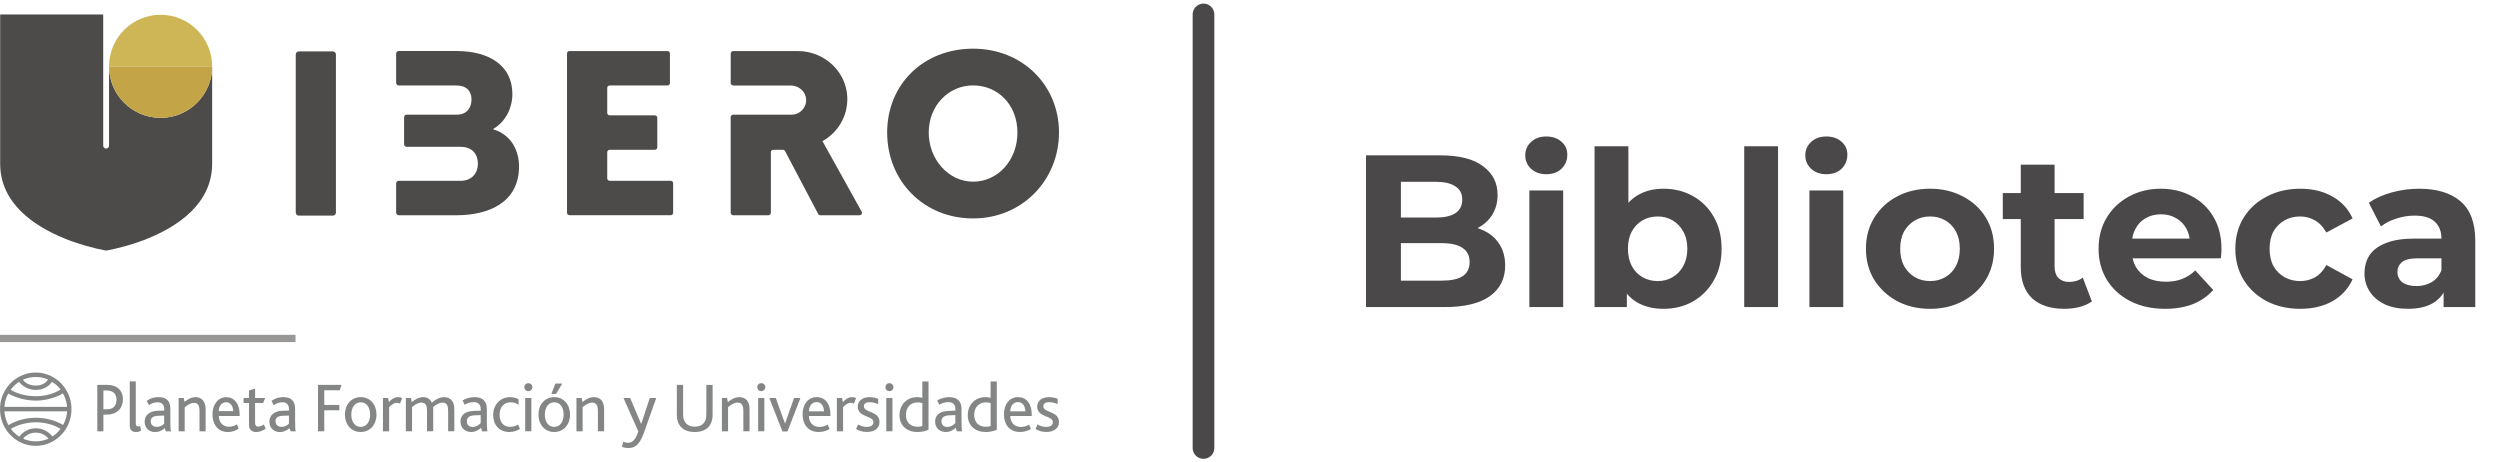 <svg width="346" height="64" viewBox="0 0 346 64" fill="none" xmlns="http://www.w3.org/2000/svg">
<g clip-path="url(#clip0_447_1433)">
<path d="M41.351 7.115H46.071C46.303 7.115 46.491 7.303 46.491 7.536V29.422C46.491 29.654 46.303 29.842 46.071 29.842H41.351C41.119 29.842 40.931 29.654 40.931 29.422V7.539C40.931 7.307 41.119 7.119 41.351 7.119" fill="#4C4B49"/>
<path d="M60.389 25.027H63.729C65.351 25.027 66.143 23.913 66.143 22.643C66.143 21.373 65.382 20.321 63.76 20.321H56.291C56.09 20.321 55.926 20.157 55.926 19.956V16.233C55.926 16.032 56.09 15.868 56.291 15.868H63.251C64.651 15.868 65.256 14.85 65.256 13.771C65.256 12.692 64.651 11.831 63.159 11.831H55.192C54.99 11.831 54.826 11.668 54.826 11.466V7.426C54.826 7.225 54.99 7.061 55.192 7.061H63.19C67.735 7.061 70.914 9.096 70.914 13.006C70.914 14.915 69.992 16.851 68.274 17.838V17.9C70.883 18.695 71.836 21.014 71.836 23.019C71.836 27.98 67.704 29.79 63.19 29.79H55.192C54.99 29.79 54.826 29.627 54.826 29.425V25.385C54.826 25.184 54.99 25.02 55.192 25.02H60.393L60.389 25.027Z" fill="#4C4B49"/>
<path d="M78.816 7.064H92.38C92.568 7.064 92.718 7.218 92.718 7.402V11.493C92.718 11.681 92.568 11.831 92.38 11.831H84.379C84.191 11.831 84.041 11.985 84.041 12.169V15.625C84.041 15.813 84.191 15.963 84.379 15.963H90.632C90.82 15.963 90.97 16.117 90.97 16.302V20.393C90.97 20.58 90.82 20.731 90.632 20.731H84.379C84.191 20.731 84.041 20.881 84.041 21.069V24.682C84.041 24.87 84.191 25.02 84.379 25.02H92.824C93.012 25.02 93.162 25.174 93.162 25.358V29.449C93.162 29.637 93.012 29.787 92.824 29.787H78.813C78.625 29.787 78.475 29.637 78.475 29.449V7.402C78.475 7.214 78.625 7.064 78.813 7.064" fill="#4C4B49"/>
<path d="M134.674 6.737C141.541 6.737 146.565 11.821 146.565 18.34C146.565 24.86 141.541 30.231 134.674 30.231C127.807 30.231 122.783 25.017 122.783 18.34C122.783 11.664 127.807 6.737 134.674 6.737ZM134.674 25.143C138.075 25.143 140.811 22.22 140.811 18.34C140.811 14.461 138.075 11.821 134.674 11.821C131.273 11.821 128.537 14.618 128.537 18.34C128.537 22.063 131.273 25.143 134.674 25.143Z" fill="#4C4B49"/>
<path d="M119.252 29.285L113.836 19.546C113.836 19.546 113.836 19.529 113.843 19.525C115.94 18.361 117.343 16.097 117.268 13.508C117.159 9.888 114.061 7.068 110.438 7.068H101.491C101.29 7.068 101.129 7.228 101.129 7.43V11.473C101.129 11.674 101.29 11.835 101.491 11.835H109.451C110.513 11.835 111.469 12.61 111.562 13.669C111.668 14.867 110.728 15.871 109.55 15.871H101.467C101.279 15.871 101.126 16.025 101.126 16.213V29.435C101.126 29.633 101.286 29.794 101.484 29.794H106.33C106.528 29.794 106.689 29.633 106.689 29.435V21.065C106.689 20.884 106.835 20.734 107.02 20.734H108.359C108.481 20.734 108.594 20.802 108.652 20.912L113.238 29.613C113.296 29.726 113.413 29.794 113.539 29.794H118.952C119.215 29.794 119.378 29.514 119.252 29.282" fill="#4C4B49"/>
<path d="M29.361 9.178V22.653C29.361 28.148 24.659 31.273 20.585 32.953C20.151 33.144 19.711 33.311 19.26 33.458C16.719 34.356 14.694 34.677 14.694 34.677C14.694 34.677 12.673 34.356 10.132 33.458C9.681 33.311 9.237 33.141 8.807 32.953C4.726 31.273 0.024 28.151 0.024 22.653V2H14.285V20.16C14.285 20.383 14.466 20.564 14.688 20.564C14.909 20.564 15.091 20.383 15.091 20.16V9.178C15.094 13.119 18.287 16.312 22.228 16.312C26.169 16.312 29.361 13.116 29.361 9.178Z" fill="#4C4B49"/>
<path d="M29.361 9.178C29.361 13.116 26.165 16.312 22.228 16.312C18.29 16.312 15.094 13.122 15.091 9.178H29.358H29.361Z" fill="#C3A447"/>
<path d="M29.361 9.178H15.094C15.091 5.237 18.287 2.044 22.228 2.044C26.169 2.044 29.361 5.237 29.361 9.182" fill="#CEB657"/>
<path d="M44.011 53.268H47.269L47.013 54.009H44.879V56.044H46.965V56.785H44.879V59.691H44.011V53.268Z" fill="#848686"/>
<path d="M106.467 55.081H107.365L108.639 58.588H108.659L109.899 55.081H110.783L108.983 59.719H108.29L106.467 55.081Z" fill="#848686"/>
<path d="M8.732 58.814C8.732 58.814 8.513 58.674 8.131 58.5C7.489 58.206 6.382 57.82 4.955 57.82C3.528 57.82 2.452 58.196 1.81 58.5C1.393 58.684 1.168 58.845 1.168 58.845C1.106 58.735 1.048 58.612 1.001 58.5C0.782 58.011 0.645 57.485 0.615 56.925H9.289C9.248 57.485 9.111 58.011 8.892 58.5C8.845 58.599 8.793 58.711 8.735 58.814M7.25 60.415C7.25 60.415 6.509 59.278 4.955 59.278C3.401 59.278 2.681 60.436 2.681 60.436C2.227 60.153 1.82 59.777 1.503 59.35C1.503 59.35 2.53 58.681 4.112 58.5C4.378 58.459 4.655 58.448 4.952 58.448C5.249 58.448 5.536 58.459 5.802 58.5C7.414 58.684 8.373 59.36 8.373 59.36C8.066 59.777 7.68 60.132 7.246 60.415M4.945 61.085C4.33 61.085 3.736 60.952 3.213 60.719C3.213 60.719 3.75 59.876 4.955 59.876C6.16 59.876 6.697 60.709 6.697 60.709C6.16 60.952 5.57 61.085 4.948 61.085M1.147 54.47C1.147 54.47 2.729 55.443 4.955 55.443C7.182 55.443 8.711 54.45 8.711 54.45C8.961 54.887 9.138 55.372 9.227 55.88C9.258 56.024 9.268 56.164 9.278 56.307H0.611C0.622 56.167 0.632 56.024 0.659 55.88C0.738 55.372 0.905 54.897 1.144 54.47M2.64 52.845C2.64 52.845 3.371 53.961 4.955 53.961C6.54 53.961 7.188 52.845 7.188 52.845C7.643 53.131 8.059 53.463 8.377 53.9C8.377 53.9 7.151 54.832 4.955 54.832C2.759 54.832 1.482 53.941 1.482 53.941C1.8 53.504 2.196 53.138 2.64 52.845ZM4.945 52.175C5.546 52.175 6.12 52.298 6.645 52.52C6.645 52.52 6.249 53.364 4.955 53.364C3.661 53.364 3.176 52.561 3.176 52.561C3.719 52.308 4.313 52.175 4.948 52.175M9.842 55.88C9.487 53.435 7.427 51.557 4.948 51.557C2.469 51.557 0.406 53.435 0.051 55.88C0.02 56.123 0.003 56.379 0.003 56.632C0.003 57.291 0.123 57.919 0.348 58.5C1.069 60.374 2.862 61.706 4.948 61.706C7.035 61.706 8.824 60.374 9.545 58.5C9.773 57.919 9.893 57.291 9.893 56.632C9.893 56.379 9.873 56.123 9.842 55.88Z" fill="#848686"/>
<path d="M14.759 57.383H14.312V59.695H13.465V53.268H14.855C16.177 53.268 17.013 53.999 17.013 55.286C17.013 56.321 16.368 57.383 14.759 57.383ZM14.78 54.04H14.312V56.645H14.824C15.729 56.645 16.125 56.099 16.125 55.3C16.125 54.559 15.671 54.043 14.776 54.043" fill="#848686"/>
<path d="M18.82 59.794C18.201 59.794 17.956 59.405 17.956 58.886V52.79H18.792V58.507C18.792 58.906 18.888 59.015 19.144 59.015C19.202 59.015 19.287 59.015 19.41 58.974L19.516 59.61C19.27 59.746 19.059 59.794 18.823 59.794" fill="#848686"/>
<path d="M22.965 59.695L22.784 59.258C22.501 59.531 22.071 59.794 21.425 59.794C20.664 59.794 20.018 59.248 20.018 58.36C20.018 57.472 20.674 56.885 21.855 56.847L22.73 56.82V56.642C22.73 55.928 22.33 55.676 21.797 55.676C21.265 55.676 20.875 55.891 20.619 56.075L20.305 55.488C20.865 55.078 21.371 54.962 21.951 54.962C22.894 54.962 23.577 55.372 23.577 56.56V58.111C23.577 59.203 23.607 59.524 23.672 59.692H22.969L22.965 59.695ZM22.726 57.513L21.91 57.544C21.169 57.571 20.862 57.827 20.862 58.295C20.862 58.732 21.138 59.077 21.688 59.077C22.211 59.077 22.535 58.824 22.723 58.626V57.513H22.726Z" fill="#848686"/>
<path d="M27.613 59.695V56.895C27.613 56.359 27.527 55.754 26.872 55.754C26.377 55.754 25.909 56.085 25.561 56.396V59.695H24.724V55.081H25.427L25.53 55.607C26.042 55.218 26.5 54.965 27.128 54.965C27.756 54.965 28.46 55.423 28.46 56.605V59.695H27.613Z" fill="#848686"/>
<path d="M30.287 57.571C30.287 58.391 30.799 59.063 31.701 59.063C32.09 59.063 32.489 58.927 32.793 58.739L33.032 59.316C32.643 59.616 32.063 59.794 31.54 59.794C30.075 59.794 29.402 58.616 29.402 57.328C29.402 56.041 30.154 54.969 31.304 54.969C32.455 54.969 33.169 55.915 33.169 57.349V57.574H30.29L30.287 57.571ZM31.294 55.669C30.666 55.669 30.277 56.236 30.277 56.898H32.274C32.274 56.304 31.95 55.669 31.294 55.669Z" fill="#848686"/>
<path d="M35.477 59.794C34.774 59.794 34.46 59.384 34.46 58.78V55.775H33.709V55.081H34.46V54.047L35.307 53.773V55.081H36.693L36.417 55.775H35.303V58.486C35.303 58.865 35.443 59.043 35.74 59.043C36.038 59.043 36.342 58.879 36.523 58.742L36.768 59.326C36.389 59.609 35.894 59.794 35.477 59.794Z" fill="#848686"/>
<path d="M40.231 59.695L40.05 59.258C39.763 59.531 39.336 59.794 38.691 59.794C37.929 59.794 37.284 59.248 37.284 58.36C37.284 57.472 37.94 56.885 39.121 56.847L39.995 56.82V56.642C39.995 55.928 39.596 55.676 39.063 55.676C38.531 55.676 38.141 55.891 37.885 56.075L37.571 55.488C38.131 55.078 38.636 54.962 39.217 54.962C40.159 54.962 40.842 55.372 40.842 56.56V58.111C40.842 59.203 40.87 59.524 40.938 59.692H40.234L40.231 59.695ZM39.992 57.513L39.176 57.544C38.435 57.571 38.131 57.827 38.131 58.295C38.131 58.732 38.408 59.077 38.957 59.077C39.48 59.077 39.804 58.824 39.992 58.626V57.513Z" fill="#848686"/>
<path d="M51.224 57.38C51.224 56.386 50.735 55.676 49.929 55.676C49.123 55.676 48.621 56.389 48.621 57.38C48.621 58.37 49.11 59.077 49.919 59.077C50.728 59.077 51.224 58.363 51.224 57.38ZM47.734 57.38C47.734 56.014 48.601 54.962 49.926 54.962C51.251 54.962 52.108 56.014 52.108 57.38C52.108 58.746 51.241 59.787 49.916 59.787C48.591 59.787 47.734 58.735 47.734 57.38Z" fill="#848686"/>
<path d="M52.996 55.081H53.717L53.816 55.648C54.304 55.133 54.683 54.965 55.113 54.965C55.308 54.965 55.523 55.013 55.66 55.102L55.356 55.864C55.209 55.785 55.065 55.747 54.908 55.747C54.587 55.747 54.283 55.922 53.856 56.342V59.695H52.999V55.085L52.996 55.081Z" fill="#848686"/>
<path d="M56.162 55.081H56.882L56.981 55.648C57.459 55.259 57.985 54.965 58.569 54.965C59.105 54.965 59.542 55.218 59.768 55.734C60.314 55.245 60.898 54.965 61.465 54.965C62.223 54.965 62.879 55.433 62.879 56.601V59.688H62.022V56.854C62.022 56.222 61.885 55.723 61.25 55.723C60.792 55.723 60.345 55.997 59.945 56.338C59.945 56.417 59.956 56.505 59.956 56.581V59.688H59.098V56.861C59.098 56.219 58.962 55.72 58.33 55.72C57.873 55.72 57.425 55.993 57.026 56.335V59.688H56.168V55.078L56.162 55.081Z" fill="#848686"/>
<path d="M65.778 57.479C65.409 57.489 65.167 57.547 64.969 57.646C64.726 57.783 64.61 58.015 64.61 58.298C64.61 58.776 64.921 59.087 65.409 59.087C65.945 59.087 66.325 58.763 66.529 58.561V57.448L65.778 57.479ZM66.587 59.193C66.236 59.524 65.788 59.787 65.211 59.787C64.364 59.787 63.729 59.234 63.729 58.346C63.729 57.731 64.04 57.322 64.508 57.096C64.829 56.943 65.201 56.881 65.669 56.864L66.526 56.833V56.591C66.526 55.935 66.126 55.655 65.57 55.655C65.013 55.655 64.644 55.819 64.313 56.017L64.009 55.423C64.545 55.102 65.129 54.965 65.676 54.965C66.717 54.965 67.38 55.464 67.38 56.574V58.251C67.38 59.039 67.41 59.459 67.469 59.692H66.727L66.581 59.193H66.587Z" fill="#848686"/>
<path d="M68.254 57.431C68.254 56.058 69.189 54.965 70.593 54.965C71.088 54.965 71.498 55.102 71.771 55.259V56.01C71.46 55.805 71.109 55.679 70.661 55.679C69.715 55.679 69.142 56.41 69.142 57.383C69.142 58.466 69.719 59.077 70.603 59.077C71.071 59.077 71.402 58.923 71.706 58.756L71.959 59.36C71.618 59.596 71.075 59.791 70.487 59.791C69.046 59.791 68.257 58.739 68.257 57.434" fill="#848686"/>
<path d="M72.686 55.081H73.544V59.691H72.686V55.081ZM72.57 53.579C72.57 53.278 72.796 53.032 73.117 53.032C73.438 53.032 73.68 53.268 73.68 53.579C73.68 53.89 73.438 54.136 73.117 54.136C72.796 54.136 72.57 53.89 72.57 53.579Z" fill="#848686"/>
<path d="M76.866 53.084H77.823L76.955 54.518H76.303L76.866 53.084ZM78.007 57.38C78.007 56.386 77.519 55.676 76.709 55.676C75.9 55.676 75.405 56.389 75.405 57.38C75.405 58.37 75.893 59.077 76.699 59.077C77.505 59.077 78.004 58.363 78.004 57.38M74.52 57.38C74.52 56.014 75.388 54.962 76.713 54.962C78.038 54.962 78.895 56.014 78.895 57.38C78.895 58.746 78.027 59.787 76.702 59.787C75.377 59.787 74.52 58.735 74.52 57.38Z" fill="#848686"/>
<path d="M79.779 55.081H80.5L80.606 55.648C81.101 55.239 81.62 54.965 82.204 54.965C82.935 54.965 83.607 55.392 83.607 56.601V59.688H82.75V56.881C82.75 56.229 82.593 55.723 81.961 55.723C81.493 55.723 81.046 55.997 80.636 56.348V59.692H79.779V55.081Z" fill="#848686"/>
<path d="M89.085 59.982C88.45 61.744 87.729 62 86.951 62C86.599 62 86.319 61.942 86.066 61.826L86.271 61.133C86.466 61.221 86.681 61.279 86.933 61.279C87.511 61.279 87.978 60.88 88.337 59.702L86.291 55.085H87.217L88.73 58.66H88.75L89.928 55.085H90.823L89.088 59.985L89.085 59.982Z" fill="#848686"/>
<path d="M93.849 58.462C93.733 58.151 93.674 57.779 93.674 57.359V53.268H94.542V57.294C94.542 57.626 94.579 57.929 94.689 58.172C94.911 58.735 95.402 59.046 96.15 59.046C96.898 59.046 97.397 58.735 97.622 58.172C97.718 57.929 97.759 57.626 97.759 57.267V53.272H98.626V57.362C98.626 57.793 98.568 58.172 98.431 58.486C98.09 59.343 97.301 59.791 96.15 59.791C94.999 59.791 94.19 59.333 93.852 58.466" fill="#848686"/>
<path d="M99.91 55.081H100.631L100.736 55.648C101.232 55.239 101.751 54.965 102.335 54.965C103.065 54.965 103.738 55.392 103.738 56.601V59.688H102.881V56.881C102.881 56.229 102.724 55.723 102.092 55.723C101.624 55.723 101.177 55.997 100.767 56.348V59.692H99.91V55.081Z" fill="#848686"/>
<path d="M104.93 55.081H105.787V59.691H104.93V55.081ZM104.81 53.579C104.81 53.278 105.036 53.032 105.357 53.032C105.678 53.032 105.92 53.268 105.92 53.579C105.92 53.89 105.678 54.136 105.357 54.136C105.036 54.136 104.81 53.89 104.81 53.579Z" fill="#848686"/>
<path d="M114.038 56.932C114.027 56.29 113.717 55.648 113.027 55.648C112.337 55.648 111.965 56.232 111.954 56.932H114.038ZM111.954 57.574C111.965 58.442 112.501 59.087 113.406 59.087C113.853 59.087 114.236 58.95 114.557 58.776L114.82 59.371C114.393 59.644 113.836 59.787 113.31 59.787C111.78 59.787 111.08 58.667 111.08 57.349C111.08 55.949 111.849 54.962 113.03 54.962C114.212 54.962 114.929 55.887 114.929 57.359V57.574H111.958H111.954Z" fill="#848686"/>
<path d="M115.824 55.081H116.544L116.643 55.648C117.132 55.133 117.511 54.965 117.937 54.965C118.132 54.965 118.347 55.013 118.484 55.102L118.18 55.864C118.033 55.785 117.89 55.747 117.733 55.747C117.408 55.747 117.108 55.922 116.681 56.342V59.695H115.824V55.085V55.081Z" fill="#848686"/>
<path d="M118.754 58.735C119.047 58.91 119.443 59.087 119.942 59.087C120.441 59.087 120.878 58.903 120.878 58.425C120.878 57.489 118.713 57.8 118.713 56.27C118.713 55.539 119.286 54.965 120.331 54.965C120.789 54.965 121.205 55.061 121.54 55.187V55.928C121.209 55.785 120.826 55.665 120.372 55.665C119.942 55.665 119.563 55.792 119.563 56.229C119.563 57.164 121.725 56.833 121.725 58.411C121.725 59.357 120.925 59.784 119.969 59.784C119.327 59.784 118.801 59.579 118.48 59.374L118.754 58.732V58.735Z" fill="#848686"/>
<path d="M122.66 55.081H123.517V59.691H122.66V55.081ZM122.544 53.579C122.544 53.278 122.769 53.032 123.09 53.032C123.411 53.032 123.654 53.268 123.654 53.579C123.654 53.89 123.411 54.136 123.09 54.136C122.769 54.136 122.544 53.89 122.544 53.579Z" fill="#848686"/>
<path d="M127.653 58.95V55.795C127.438 55.727 127.274 55.689 126.98 55.689C126.092 55.689 125.382 56.314 125.382 57.424C125.382 58.438 125.997 59.06 126.99 59.06C127.205 59.06 127.479 59.029 127.653 58.954M124.494 57.438C124.494 55.956 125.556 54.965 126.919 54.965C127.164 54.965 127.417 54.986 127.649 55.054V52.794H128.507V59.47C128.145 59.664 127.55 59.791 126.966 59.791C125.59 59.791 124.491 58.981 124.491 57.441" fill="#848686"/>
<path d="M131.471 57.479C131.102 57.489 130.859 57.547 130.661 57.646C130.419 57.783 130.299 58.015 130.299 58.298C130.299 58.776 130.61 59.087 131.098 59.087C131.635 59.087 132.014 58.763 132.219 58.561V57.448L131.467 57.479H131.471ZM132.28 59.193C131.928 59.524 131.481 59.787 130.904 59.787C130.057 59.787 129.422 59.234 129.422 58.346C129.422 57.731 129.736 57.322 130.2 57.096C130.521 56.943 130.894 56.881 131.361 56.864L132.219 56.833V56.591C132.219 55.935 131.819 55.655 131.262 55.655C130.706 55.655 130.337 55.819 130.002 56.017L129.702 55.423C130.238 55.102 130.822 54.965 131.368 54.965C132.413 54.965 133.072 55.464 133.072 56.574V58.251C133.072 59.039 133.1 59.459 133.161 59.692H132.42L132.273 59.193H132.28Z" fill="#848686"/>
<path d="M137.102 58.95V55.795C136.887 55.727 136.723 55.689 136.429 55.689C135.541 55.689 134.831 56.314 134.831 57.424C134.831 58.438 135.446 59.06 136.439 59.06C136.655 59.06 136.928 59.029 137.102 58.954M133.943 57.438C133.943 55.956 135.005 54.965 136.368 54.965C136.614 54.965 136.866 54.986 137.098 55.054V52.794H137.956V59.47C137.594 59.664 136.999 59.791 136.416 59.791C135.039 59.791 133.94 58.981 133.94 57.441" fill="#848686"/>
<path d="M141.907 56.932C141.896 56.29 141.586 55.648 140.892 55.648C140.199 55.648 139.83 56.232 139.82 56.932H141.907ZM139.82 57.574C139.83 58.442 140.367 59.087 141.271 59.087C141.719 59.087 142.101 58.95 142.422 58.776L142.685 59.371C142.258 59.644 141.702 59.787 141.176 59.787C139.646 59.787 138.943 58.667 138.943 57.349C138.943 55.949 139.714 54.962 140.892 54.962C142.071 54.962 142.791 55.887 142.791 57.359V57.574H139.82Z" fill="#848686"/>
<path d="M143.59 58.735C143.884 58.91 144.28 59.087 144.779 59.087C145.277 59.087 145.714 58.903 145.714 58.425C145.714 57.489 143.549 57.8 143.549 56.27C143.549 55.539 144.123 54.965 145.168 54.965C145.626 54.965 146.046 55.061 146.377 55.187V55.928C146.046 55.785 145.666 55.665 145.209 55.665C144.779 55.665 144.4 55.792 144.4 56.229C144.4 57.164 146.561 56.833 146.561 58.411C146.561 59.357 145.762 59.784 144.806 59.784C144.164 59.784 143.638 59.579 143.317 59.374L143.59 58.732V58.735Z" fill="#848686"/>
<path d="M0 46.841H40.9" stroke="#989796" stroke-miterlimit="10"/>
</g>
<path d="M166.564 2V62" stroke="#4A4848" stroke-width="3" stroke-miterlimit="10" stroke-linecap="round"/>
<path d="M189.055 42.5V21.5H199.315C201.955 21.5 203.935 22 205.255 23C206.595 24 207.265 25.32 207.265 26.96C207.265 28.06 206.995 29.02 206.455 29.84C205.915 30.64 205.175 31.26 204.235 31.7C203.295 32.14 202.215 32.36 200.995 32.36L201.565 31.13C202.885 31.13 204.055 31.35 205.075 31.79C206.095 32.21 206.885 32.84 207.445 33.68C208.025 34.52 208.315 35.55 208.315 36.77C208.315 38.57 207.605 39.98 206.185 41C204.765 42 202.675 42.5 199.915 42.5H189.055ZM193.885 38.84H199.555C200.815 38.84 201.765 38.64 202.405 38.24C203.065 37.82 203.395 37.16 203.395 36.26C203.395 35.38 203.065 34.73 202.405 34.31C201.765 33.87 200.815 33.65 199.555 33.65H193.525V30.11H198.715C199.895 30.11 200.795 29.91 201.415 29.51C202.055 29.09 202.375 28.46 202.375 27.62C202.375 26.8 202.055 26.19 201.415 25.79C200.795 25.37 199.895 25.16 198.715 25.16H193.885V38.84ZM211.664 42.5V26.36H216.344V42.5H211.664ZM214.004 24.11C213.144 24.11 212.444 23.86 211.904 23.36C211.364 22.86 211.094 22.24 211.094 21.5C211.094 20.76 211.364 20.14 211.904 19.64C212.444 19.14 213.144 18.89 214.004 18.89C214.864 18.89 215.564 19.13 216.104 19.61C216.644 20.07 216.914 20.67 216.914 21.41C216.914 22.19 216.644 22.84 216.104 23.36C215.584 23.86 214.884 24.11 214.004 24.11ZM230.227 42.74C228.807 42.74 227.587 42.44 226.567 41.84C225.547 41.24 224.767 40.33 224.227 39.11C223.687 37.87 223.417 36.31 223.417 34.43C223.417 32.53 223.697 30.97 224.257 29.75C224.837 28.53 225.637 27.62 226.657 27.02C227.677 26.42 228.867 26.12 230.227 26.12C231.747 26.12 233.107 26.46 234.307 27.14C235.527 27.82 236.487 28.78 237.187 30.02C237.907 31.26 238.267 32.73 238.267 34.43C238.267 36.11 237.907 37.57 237.187 38.81C236.487 40.05 235.527 41.02 234.307 41.72C233.107 42.4 231.747 42.74 230.227 42.74ZM220.687 42.5V20.24H225.367V29.63L225.067 34.4L225.157 39.2V42.5H220.687ZM229.417 38.9C230.197 38.9 230.887 38.72 231.487 38.36C232.107 38 232.597 37.49 232.957 36.83C233.337 36.15 233.527 35.35 233.527 34.43C233.527 33.49 233.337 32.69 232.957 32.03C232.597 31.37 232.107 30.86 231.487 30.5C230.887 30.14 230.197 29.96 229.417 29.96C228.637 29.96 227.937 30.14 227.317 30.5C226.697 30.86 226.207 31.37 225.847 32.03C225.487 32.69 225.307 33.49 225.307 34.43C225.307 35.35 225.487 36.15 225.847 36.83C226.207 37.49 226.697 38 227.317 38.36C227.937 38.72 228.637 38.9 229.417 38.9ZM241.4 42.5V20.24H246.08V42.5H241.4ZM250.424 42.5V26.36H255.104V42.5H250.424ZM252.764 24.11C251.904 24.11 251.204 23.86 250.664 23.36C250.124 22.86 249.854 22.24 249.854 21.5C249.854 20.76 250.124 20.14 250.664 19.64C251.204 19.14 251.904 18.89 252.764 18.89C253.624 18.89 254.324 19.13 254.864 19.61C255.404 20.07 255.674 20.67 255.674 21.41C255.674 22.19 255.404 22.84 254.864 23.36C254.344 23.86 253.644 24.11 252.764 24.11ZM267.127 42.74C265.407 42.74 263.877 42.38 262.537 41.66C261.217 40.94 260.167 39.96 259.387 38.72C258.627 37.46 258.247 36.03 258.247 34.43C258.247 32.81 258.627 31.38 259.387 30.14C260.167 28.88 261.217 27.9 262.537 27.2C263.877 26.48 265.407 26.12 267.127 26.12C268.827 26.12 270.347 26.48 271.687 27.2C273.027 27.9 274.077 28.87 274.837 30.11C275.597 31.35 275.977 32.79 275.977 34.43C275.977 36.03 275.597 37.46 274.837 38.72C274.077 39.96 273.027 40.94 271.687 41.66C270.347 42.38 268.827 42.74 267.127 42.74ZM267.127 38.9C267.907 38.9 268.607 38.72 269.227 38.36C269.847 38 270.337 37.49 270.697 36.83C271.057 36.15 271.237 35.35 271.237 34.43C271.237 33.49 271.057 32.69 270.697 32.03C270.337 31.37 269.847 30.86 269.227 30.5C268.607 30.14 267.907 29.96 267.127 29.96C266.347 29.96 265.647 30.14 265.027 30.5C264.407 30.86 263.907 31.37 263.527 32.03C263.167 32.69 262.987 33.49 262.987 34.43C262.987 35.35 263.167 36.15 263.527 36.83C263.907 37.49 264.407 38 265.027 38.36C265.647 38.72 266.347 38.9 267.127 38.9ZM285.705 42.74C283.805 42.74 282.325 42.26 281.265 41.3C280.205 40.32 279.675 38.87 279.675 36.95V22.79H284.355V36.89C284.355 37.57 284.535 38.1 284.895 38.48C285.255 38.84 285.745 39.02 286.365 39.02C287.105 39.02 287.735 38.82 288.255 38.42L289.515 41.72C289.035 42.06 288.455 42.32 287.775 42.5C287.115 42.66 286.425 42.74 285.705 42.74ZM277.185 30.32V26.72H288.375V30.32H277.185ZM299.654 42.74C297.814 42.74 296.194 42.38 294.794 41.66C293.414 40.94 292.344 39.96 291.584 38.72C290.824 37.46 290.444 36.03 290.444 34.43C290.444 32.81 290.814 31.38 291.554 30.14C292.314 28.88 293.344 27.9 294.644 27.2C295.944 26.48 297.414 26.12 299.054 26.12C300.634 26.12 302.054 26.46 303.314 27.14C304.594 27.8 305.604 28.76 306.344 30.02C307.084 31.26 307.454 32.75 307.454 34.49C307.454 34.67 307.444 34.88 307.424 35.12C307.404 35.34 307.384 35.55 307.364 35.75H294.254V33.02H304.904L303.104 33.83C303.104 32.99 302.934 32.26 302.594 31.64C302.254 31.02 301.784 30.54 301.184 30.2C300.584 29.84 299.884 29.66 299.084 29.66C298.284 29.66 297.574 29.84 296.954 30.2C296.354 30.54 295.884 31.03 295.544 31.67C295.204 32.29 295.034 33.03 295.034 33.89V34.61C295.034 35.49 295.224 36.27 295.604 36.95C296.004 37.61 296.554 38.12 297.254 38.48C297.974 38.82 298.814 38.99 299.774 38.99C300.634 38.99 301.384 38.86 302.024 38.6C302.684 38.34 303.284 37.95 303.824 37.43L306.314 40.13C305.574 40.97 304.644 41.62 303.524 42.08C302.404 42.52 301.114 42.74 299.654 42.74ZM318.37 42.74C316.63 42.74 315.08 42.39 313.72 41.69C312.36 40.97 311.29 39.98 310.51 38.72C309.75 37.46 309.37 36.03 309.37 34.43C309.37 32.81 309.75 31.38 310.51 30.14C311.29 28.88 312.36 27.9 313.72 27.2C315.08 26.48 316.63 26.12 318.37 26.12C320.07 26.12 321.55 26.48 322.81 27.2C324.07 27.9 325 28.91 325.6 30.23L321.97 32.18C321.55 31.42 321.02 30.86 320.38 30.5C319.76 30.14 319.08 29.96 318.34 29.96C317.54 29.96 316.82 30.14 316.18 30.5C315.54 30.86 315.03 31.37 314.65 32.03C314.29 32.69 314.11 33.49 314.11 34.43C314.11 35.37 314.29 36.17 314.65 36.83C315.03 37.49 315.54 38 316.18 38.36C316.82 38.72 317.54 38.9 318.34 38.9C319.08 38.9 319.76 38.73 320.38 38.39C321.02 38.03 321.55 37.46 321.97 36.68L325.6 38.66C325 39.96 324.07 40.97 322.81 41.69C321.55 42.39 320.07 42.74 318.37 42.74ZM338.195 42.5V39.35L337.895 38.66V33.02C337.895 32.02 337.585 31.24 336.965 30.68C336.365 30.12 335.435 29.84 334.175 29.84C333.315 29.84 332.465 29.98 331.625 30.26C330.805 30.52 330.105 30.88 329.525 31.34L327.845 28.07C328.725 27.45 329.785 26.97 331.025 26.63C332.265 26.29 333.525 26.12 334.805 26.12C337.265 26.12 339.175 26.7 340.535 27.86C341.895 29.02 342.575 30.83 342.575 33.29V42.5H338.195ZM333.275 42.74C332.015 42.74 330.935 42.53 330.035 42.11C329.135 41.67 328.445 41.08 327.965 40.34C327.485 39.6 327.245 38.77 327.245 37.85C327.245 36.89 327.475 36.05 327.935 35.33C328.415 34.61 329.165 34.05 330.185 33.65C331.205 33.23 332.535 33.02 334.175 33.02H338.465V35.75H334.685C333.585 35.75 332.825 35.93 332.405 36.29C332.005 36.65 331.805 37.1 331.805 37.64C331.805 38.24 332.035 38.72 332.495 39.08C332.975 39.42 333.625 39.59 334.445 39.59C335.225 39.59 335.925 39.41 336.545 39.05C337.165 38.67 337.615 38.12 337.895 37.4L338.615 39.56C338.275 40.6 337.655 41.39 336.755 41.93C335.855 42.47 334.695 42.74 333.275 42.74Z" fill="#4A4848"/>
<defs>
<clipPath id="clip0_447_1433">
<rect width="146.565" height="60" fill="white" transform="translate(0 2)"/>
</clipPath>
</defs>
</svg>

